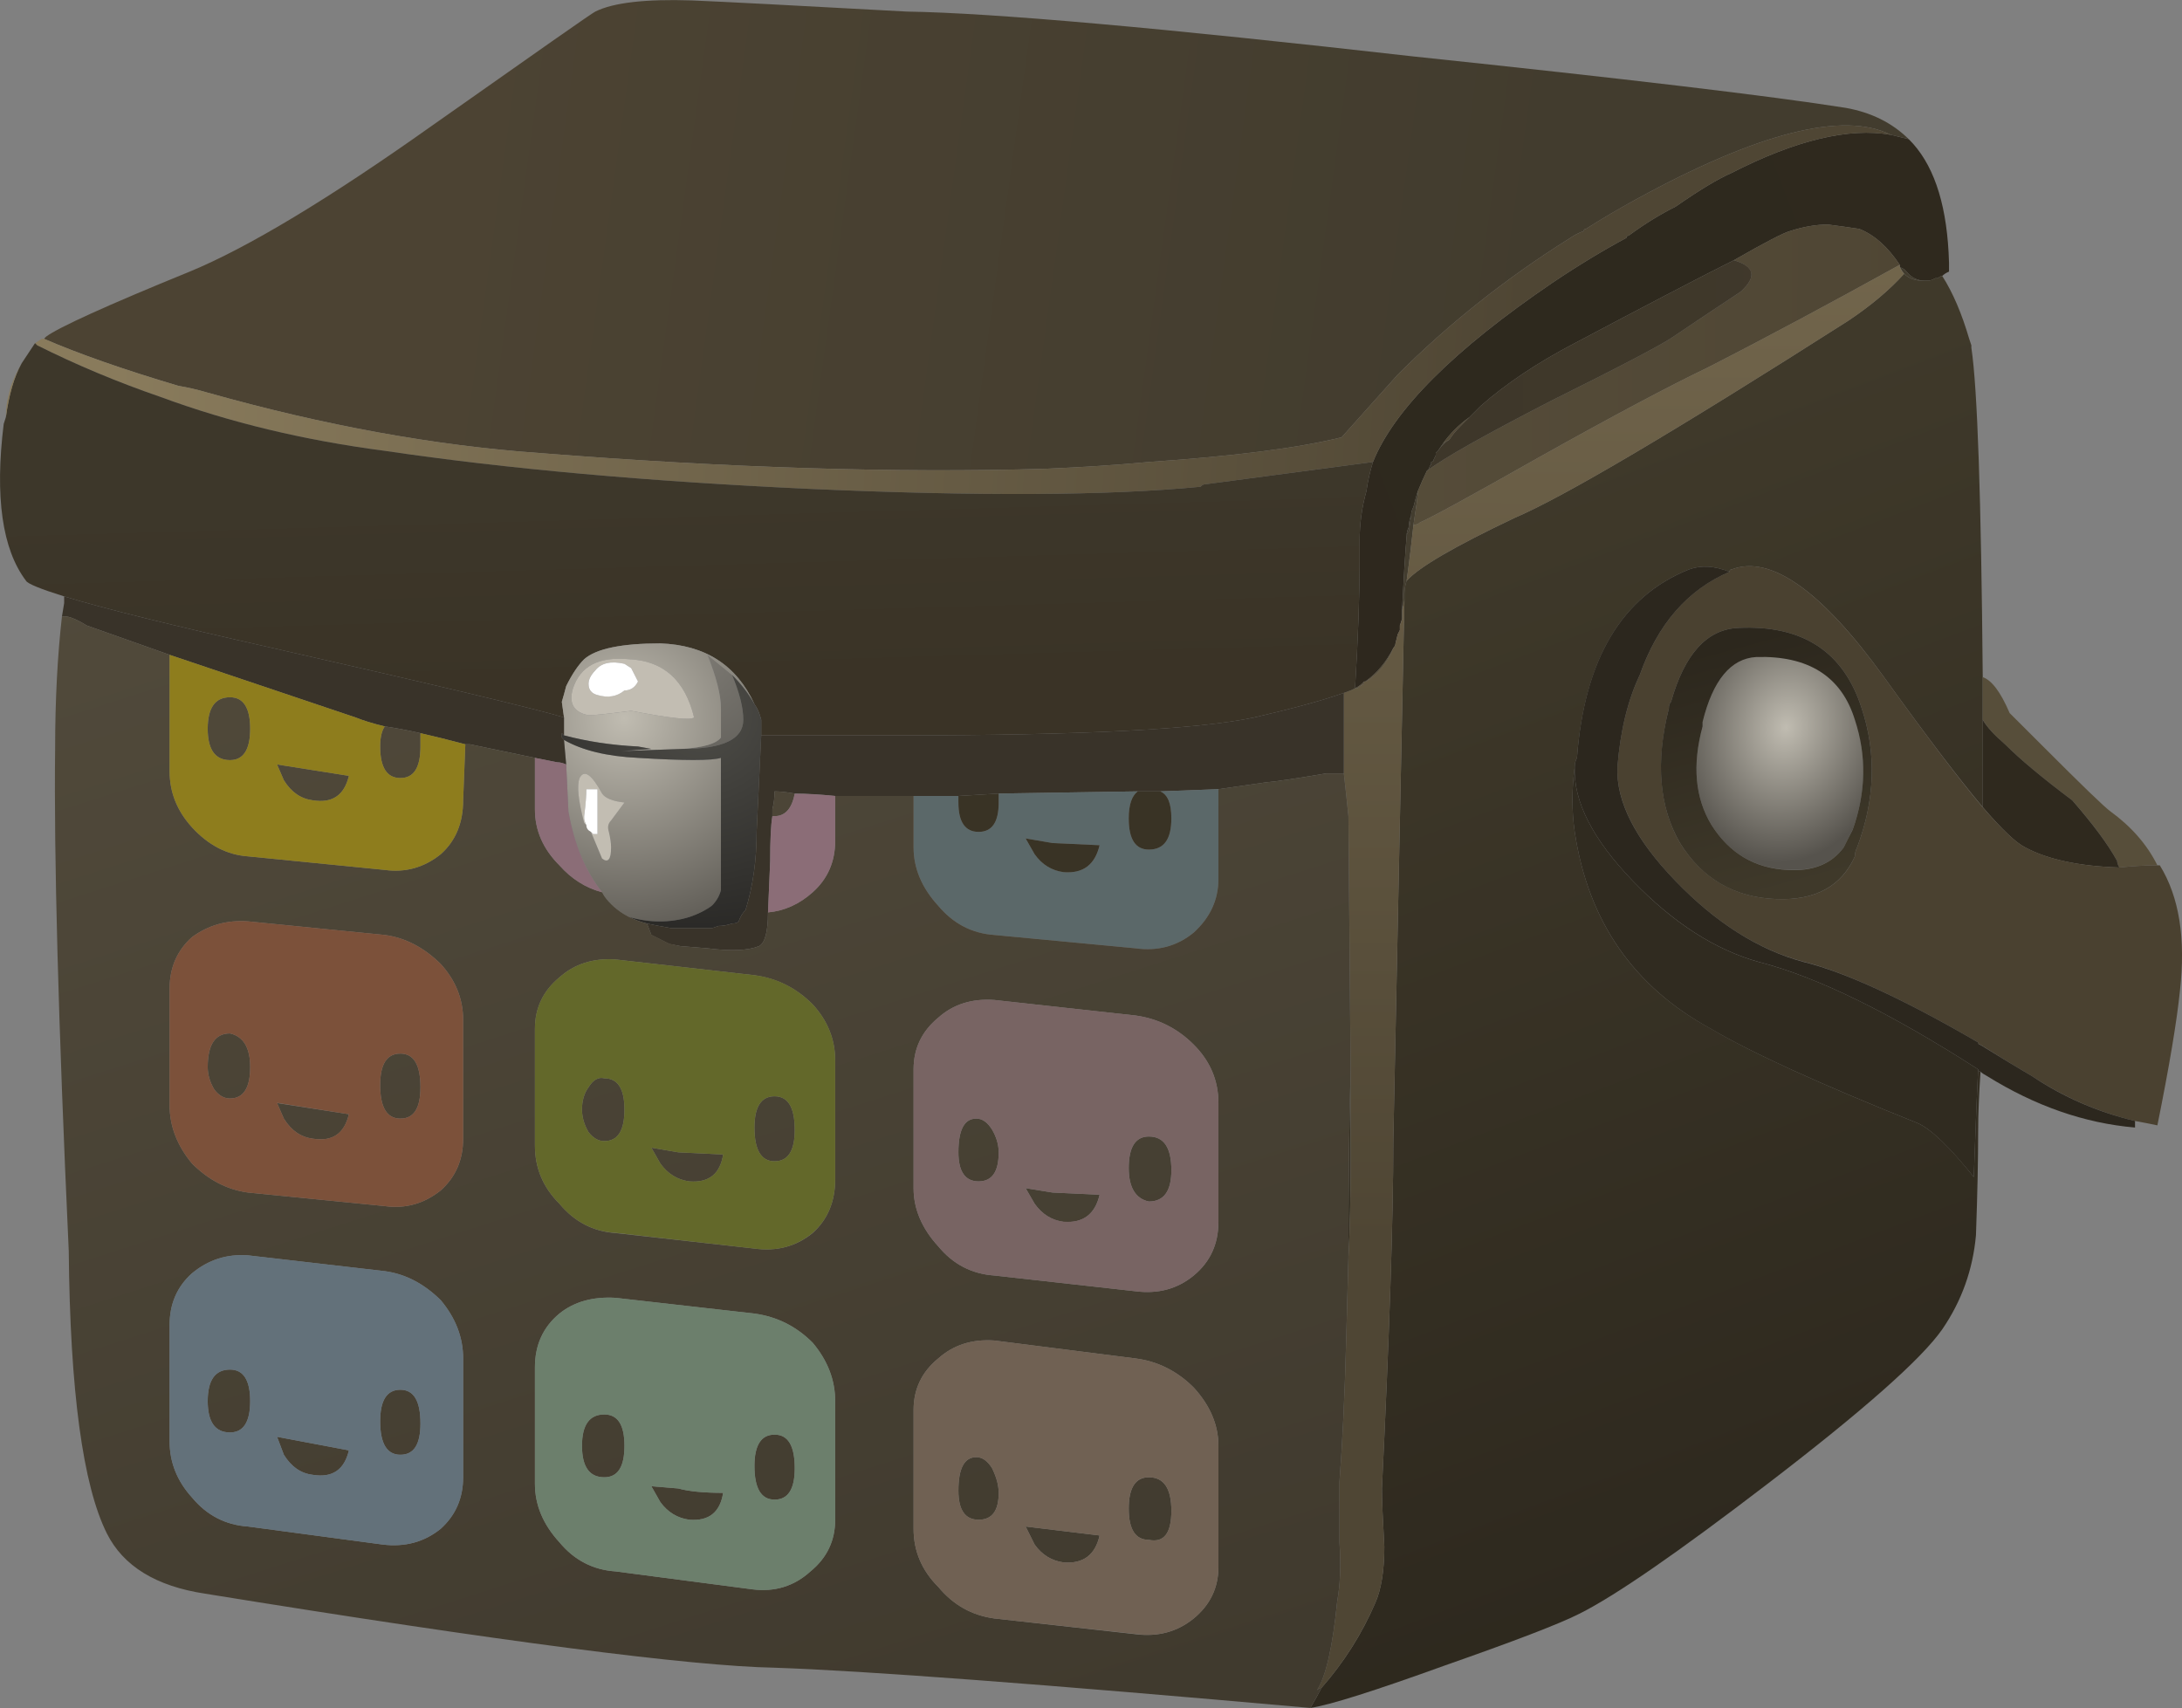 <?xml version="1.0" encoding="UTF-8" standalone="no"?>
<!-- Created with Inkscape (http://www.inkscape.org/) -->
<svg
    xmlns:inkscape="http://www.inkscape.org/namespaces/inkscape"
    xmlns:rdf="http://www.w3.org/1999/02/22-rdf-syntax-ns#"
    xmlns="http://www.w3.org/2000/svg"
    xmlns:xlink="http://www.w3.org/1999/xlink"
    xmlns:ns1="http://sozi.baierouge.fr"
    xmlns:cc="http://creativecommons.org/ns#"
    xmlns:sodipodi="http://sodipodi.sourceforge.net/DTD/sodipodi-0.dtd"
    xmlns:dc="http://purl.org/dc/elements/1.1/"
    id="svg2"
    xml:space="preserve"
    viewBox="0 0 48.679 38.107"
    version="1.1"
  >
  <rect x="0" y="0" width="48.679" height="38.107" fill="#808080" stroke="none"/>
  <defs
      id="defs6"
    >
    <linearGradient
        id="linearGradient24"
        y2="-24.176"
        gradientUnits="userSpaceOnUse"
        x2="-4.1"
        gradientTransform="matrix(-.746 -.288 -.288 .746 -3.895 31.44)"
        y1="-24.176"
        x1="-103.87"
      >
      <stop
          id="stop26"
          style="stop-color:#332d20"
          offset="0"
      />
      <stop
          id="stop28"
          style="stop-color:#2c271d"
          offset="1"
      />
    </linearGradient
    >
    <linearGradient
        id="linearGradient42"
        y2="-3.509"
        gradientUnits="userSpaceOnUse"
        x2="-15.35"
        gradientTransform="matrix(-.793 .109 .109 .793 -3.894 31.439)"
        y1="-3.509"
        x1="-40.308"
      >
      <stop
          id="stop44"
          style="stop-color:#423c2e"
          offset="0"
      />
      <stop
          id="stop46"
          style="stop-color:#4c4333"
          offset="1"
      />
    </linearGradient
    >
    <linearGradient
        id="linearGradient60"
        y2="6.161"
        gradientUnits="userSpaceOnUse"
        x2="39.228"
        gradientTransform="matrix(.799 -.043 -.043 -.799 -3.894 31.44)"
        y1="6.161"
        x1="7.907"
      >
      <stop
          id="stop62"
          style="stop-color:#897b5c"
          offset="0"
      />
      <stop
          id="stop64"
          style="stop-color:#4f4634"
          offset="1"
      />
    </linearGradient
    >
    <linearGradient
        id="linearGradient78"
        y2="9.473"
        gradientUnits="userSpaceOnUse"
        x2="47.754"
        gradientTransform="matrix(.8 -.002 -.002 -.8 -3.894 31.44)"
        y1="9.473"
        x1="7.179"
      >
      <stop
          id="stop80"
          style="stop-color:#655b46"
          offset="0"
      />
      <stop
          id="stop82"
          style="stop-color:#4f4634"
          offset="1"
      />
    </linearGradient
    >
    <linearGradient
        id="linearGradient96"
        y2="9.35"
        gradientUnits="userSpaceOnUse"
        x2="56.038"
        gradientTransform="matrix(.8 0 0 -.8 -3.894 31.44)"
        y1="9.35"
        x1="21.663"
      >
      <stop
          id="stop98"
          style="stop-color:#3b3528"
          offset="0"
      />
      <stop
          id="stop100"
          style="stop-color:#423a2c"
          offset="1"
      />
    </linearGradient
    >
    <linearGradient
        id="linearGradient114"
        y2="-30.238"
        gradientUnits="userSpaceOnUse"
        x2="51.578"
        gradientTransform="matrix(.284 -.748 -.748 -.284 -3.894 31.44)"
        y1="-30.238"
        x1="24.872"
      >
      <stop
          id="stop116"
          style="stop-color:#3f392a"
          offset="0"
      />
      <stop
          id="stop118"
          style="stop-color:#2c271d"
          offset="1"
      />
    </linearGradient
    >
    <linearGradient
        id="linearGradient132"
        y2="-40.799"
        gradientUnits="userSpaceOnUse"
        x2="28.822"
        gradientTransform="matrix(0 -.8 -.8 .001 -3.895 31.44)"
        y1="-40.799"
        x1="2.922"
      >
      <stop
          id="stop134"
          style="stop-color:#786b50"
          offset="0"
      />
      <stop
          id="stop136"
          style="stop-color:#4f4634"
          offset="1"
      />
    </linearGradient
    >
    <radialGradient
        id="radialGradient156"
        gradientUnits="userSpaceOnUse"
        cy="-46.836"
        cx="11.54"
        gradientTransform="matrix(-.119 -.791 .64 -.082 63.226 22.79)"
        r="3.034"
      >
      <stop
          id="stop158"
          style="stop-color:#c0bcb1"
          offset="0"
      />
      <stop
          id="stop160"
          style="stop-color:#56534d"
          offset="1"
      />
    </radialGradient
    >
    <linearGradient
        id="linearGradient174"
        y2="37.92"
        gradientUnits="userSpaceOnUse"
        x2="-26.409"
        gradientTransform="matrix(-.21 .772 .772 .21 -3.895 31.44)"
        y1="37.92"
        x1="-32.031"
      >
      <stop
          id="stop176"
          style="stop-color:#3f392a"
          offset="0"
      />
      <stop
          id="stop178"
          style="stop-color:#2c271d"
          offset="1"
      />
    </linearGradient
    >
    <linearGradient
        id="linearGradient196"
        y2="-19.838"
        gradientUnits="userSpaceOnUse"
        x2="17.102"
        gradientTransform="matrix(.023 -.8 -.8 -.023 -3.894 31.44)"
        y1="-19.838"
        x1="12.75"
      >
      <stop
          id="stop198"
          style="stop-color:#3d372a"
          offset="0"
      />
      <stop
          id="stop200"
          style="stop-color:#3a3326"
          offset="1"
      />
    </linearGradient
    >
    <linearGradient
        id="linearGradient214"
        y2="8.757"
        gradientUnits="userSpaceOnUse"
        x2="39.248"
        gradientTransform="matrix(.799 -.043 -.043 -.799 -3.894 31.44)"
        y1="8.757"
        x1="7.927"
      >
      <stop
          id="stop216"
          style="stop-color:#897b5c"
          offset="0"
      />
      <stop
          id="stop218"
          style="stop-color:#4f4634"
          offset="1"
      />
    </linearGradient
    >
    <radialGradient
        id="radialGradient232"
        gradientUnits="userSpaceOnUse"
        cy="-9.771"
        cx="23.45"
        gradientTransform="matrix(.394 -.696 .693 .392 9.683 39.12)"
        r="10.421"
      >
      <stop
          id="stop234"
          style="stop-color:#817e77"
          offset="0"
      />
      <stop
          id="stop236"
          style="stop-color:#171615"
          offset="1"
      />
    </radialGradient
    >
    <radialGradient
        id="radialGradient250"
        gradientUnits="userSpaceOnUse"
        cy="-7.917"
        cx="24.22"
        gradientTransform="matrix(.393 -.697 .694 .392 7.115 37.655)"
        r="5.3"
      >
      <stop
          id="stop252"
          style="stop-color:#c0bcb1"
          offset="0"
      />
      <stop
          id="stop254"
          style="stop-color:#56534d"
          offset="1"
      />
    </radialGradient
    >
    <radialGradient
        id="radialGradient268"
        gradientUnits="userSpaceOnUse"
        cy="-9.426"
        cx="24.976"
        gradientTransform="matrix(.394 -.696 .693 .392 9.201 38.847)"
        r="7.521"
      >
      <stop
          id="stop270"
          style="stop-color:#4e4d48"
          offset="0"
      />
      <stop
          id="stop272"
          style="stop-color:#171615"
          offset="1"
      />
    </radialGradient
    >
    <linearGradient
        id="linearGradient290"
        y2="-11.799"
        gradientUnits="userSpaceOnUse"
        x2="46.537"
        gradientTransform="matrix(.244 -.762 -.762 -.244 -3.895 31.44)"
        y1="-11.799"
        x1="15.379"
      >
      <stop
          id="stop292"
          style="stop-color:#514a3b"
          offset="0"
      />
      <stop
          id="stop294"
          style="stop-color:#403a2e"
          offset="1"
      />
    </linearGradient
    >
    <linearGradient
        id="linearGradient316"
        y2="-35.913"
        gradientUnits="userSpaceOnUse"
        x2="17.104"
        gradientTransform="matrix(.023 -.8 -.8 -.023 -3.894 31.44)"
        y1="-35.913"
        x1="12.752"
      >
      <stop
          id="stop318"
          style="stop-color:#3d372a"
          offset="0"
      />
      <stop
          id="stop320"
          style="stop-color:#3a3326"
          offset="1"
      />
    </linearGradient
    >
    <linearGradient
        id="linearGradient334"
        y2="14.148"
        gradientUnits="userSpaceOnUse"
        x2="39.243"
        gradientTransform="matrix(.799 -.043 -.043 -.799 -3.894 31.44)"
        y1="14.148"
        x1="7.922"
      >
      <stop
          id="stop336"
          style="stop-color:#897b5c"
          offset="0"
      />
      <stop
          id="stop338"
          style="stop-color:#4f4634"
          offset="1"
      />
    </linearGradient
    >
    <linearGradient
        id="linearGradient352"
        y2="9.604"
        gradientUnits="userSpaceOnUse"
        x2="39.221"
        gradientTransform="matrix(.799 -.043 -.043 -.799 -3.894 31.44)"
        y1="9.604"
        x1="7.899"
      >
      <stop
          id="stop354"
          style="stop-color:#897b5c"
          offset="0"
      />
      <stop
          id="stop356"
          style="stop-color:#4f4634"
          offset="1"
      />
    </linearGradient
    >
  </defs
  >
  <g
      id="g10"
      transform="matrix(1.25 0 0 -1.25 0 38.107)"
    >
    <g
        id="g12"
      >
      <g
          id="g14"
        >
        <g
            id="g16"
          >
          <g
              id="g22"
            >
            <path
                id="path30"
                style="fill-rule:evenodd;fill:url(#linearGradient24)"
                d="m34.664 25.56c-0.023 0-0.051-0.016-0.078-0.039h-0.043c-0.051-0.027-0.09-0.043-0.117-0.043h-0.059c-0.137-0.008-0.25 0.047-0.34 0.16l-0.043 0.043-0.078 0.039v0.039c-0.215 0.321-0.453 0.535-0.722 0.641-0.184 0.027-0.372 0.055-0.559 0.078-0.211 0-0.441-0.039-0.68-0.117-0.105-0.027-0.441-0.199-1-0.52-0.64-0.32-1.586-0.816-2.84-1.48-0.667-0.348-1.226-0.723-1.679-1.121l-0.199-0.199c-0.188-0.133-0.348-0.293-0.481-0.481l-0.082-0.121-0.039-0.039v-0.039l-0.039-0.082v-0.02c-0.016-0.007-0.027-0.015-0.043-0.019v-0.039c-0.023-0.028-0.035-0.055-0.039-0.082l-0.039-0.039c-0.051-0.106-0.106-0.227-0.16-0.36-0.028-0.082-0.051-0.176-0.078-0.281-0.028-0.051-0.043-0.105-0.043-0.16-0.024-0.051-0.039-0.117-0.039-0.199-0.028-0.051-0.04-0.106-0.04-0.161-0.027-0.32-0.054-0.757-0.082-1.32v-0.16l-0.039-0.117v-0.082l-0.039-0.078-0.039-0.16c0-0.028-0.015-0.055-0.039-0.083-0.125-0.25-0.293-0.449-0.5-0.597h-0.023c-0.043-0.051-0.098-0.09-0.16-0.121 0.054 0.879 0.082 1.64 0.082 2.277v0.363c0 0.293 0.039 0.586 0.121 0.879 0.027 0.188 0.066 0.36 0.117 0.52 0.375 0.933 1.441 2 3.203 3.199 0.477 0.32 0.918 0.586 1.32 0.801 0 0.027 0.012 0.039 0.039 0.039 0.293 0.215 0.575 0.387 0.84 0.519 0.426 0.297 0.758 0.496 1 0.602 1.145 0.586 2.094 0.812 2.84 0.68l0.32-0.078c0.028-0.028 0.051-0.055 0.079-0.083 0.402-0.453 0.613-1.16 0.64-2.121v-0.16c-0.055-0.023-0.094-0.051-0.121-0.078z"
                inkscape:connector-curvature="0"
            />
          </g
          >
        </g
        >
      </g
      >
      <g
          id="g32"
        >
        <g
            id="g34"
          >
          <g
              id="g40"
            >
            <path
                id="path48"
                style="fill-rule:evenodd;fill:url(#linearGradient42)"
                d="m33.746 28.08c-0.851 0.425-2.375 0.039-4.562-1.161-0.289-0.16-0.586-0.332-0.879-0.519-0.028 0-0.039-0.012-0.039-0.039-0.082-0.027-0.161-0.067-0.239-0.121-1.148-0.719-2.175-1.535-3.082-2.442l-1-1.117c-0.746-0.187-1.894-0.336-3.441-0.441-0.586-0.055-1.199-0.094-1.84-0.121-2.664-0.078-5.68 0.015-9.039 0.281-1.867 0.133-3.84 0.492-5.922 1.078-0.183 0.055-0.359 0.094-0.519 0.121-0.985 0.293-1.786 0.574-2.399 0.84l0.039 0.039c0.215 0.16 1.067 0.551 2.563 1.16 1.039 0.43 2.48 1.297 4.32 2.602 1.891 1.332 2.863 2.015 2.918 2.039 0.32 0.16 0.895 0.226 1.719 0.199 0.562-0.023 1.84-0.09 3.84-0.199 1.546-0.024 4.562-0.293 9.043-0.801 3.785-0.398 6.359-0.703 7.718-0.918 0.453-0.082 0.825-0.266 1.121-0.558l-0.32 0.078zm-8.441-6.36c0-0.082-0.028-0.281-0.078-0.601-0.028-0.266-0.067-0.598-0.122-1-0.027-0.078-0.039-0.16-0.039-0.239v-0.082c-0.004-0.062-0.019-0.129-0.039-0.199 0.024 0.563 0.051 1 0.078 1.32 0 0.028 0.016 0.055 0.04 0.083l0.039 0.277c0 0.055 0.015 0.109 0.043 0.16 0.027 0.105 0.05 0.199 0.078 0.281zm0.562 0.918c-0.074-0.047-0.144-0.113-0.203-0.199l0.082 0.121c0.027 0.027 0.066 0.055 0.121 0.078zm8.117 2.961c-0.023 0.028-0.05 0.067-0.078 0.121l0.078-0.039 0.043-0.043c0.09-0.113 0.203-0.168 0.34-0.16-0.16-0.012-0.285 0.027-0.383 0.121z"
                inkscape:connector-curvature="0"
            />
          </g
          >
        </g
        >
      </g
      >
      <g
          id="g50"
        >
        <g
            id="g52"
          >
          <g
              id="g58"
            >
            <path
                id="path66"
                style="fill-rule:evenodd;fill:url(#linearGradient60)"
                d="m24.504 22.24-3-0.399c-0.024 0-0.051-0.015-0.078-0.043-1.653-0.16-3.973-0.171-6.961-0.039-2.906 0.133-5.438 0.36-7.598 0.68-1.441 0.188-2.773 0.508-4 0.961-0.773 0.266-1.508 0.574-2.203 0.922l-0.039 0.039 0.121 0.078h0.039c0.613-0.266 1.414-0.547 2.399-0.84 0.16-0.027 0.336-0.066 0.523-0.121 2.078-0.586 4.051-0.945 5.918-1.078 3.359-0.266 6.375-0.359 9.039-0.281 0.641 0.027 1.254 0.066 1.84 0.121 1.547 0.105 2.695 0.254 3.441 0.441l1 1.117c0.907 0.907 1.934 1.723 3.082 2.442 0.078 0.054 0.157 0.094 0.239 0.121 0 0.027 0.011 0.039 0.039 0.039 0.293 0.187 0.586 0.359 0.879 0.519 2.187 1.2 3.711 1.586 4.562 1.161-0.746 0.132-1.695-0.094-2.84-0.68-0.242-0.106-0.574-0.305-1-0.602-0.265-0.132-0.547-0.304-0.84-0.519-0.027 0-0.039-0.012-0.039-0.039-0.402-0.215-0.843-0.481-1.32-0.801-1.762-1.199-2.828-2.266-3.203-3.199z"
                inkscape:connector-curvature="0"
            />
          </g
          >
        </g
        >
      </g
      >
      <g
          id="g68"
        >
        <g
            id="g70"
          >
          <g
              id="g76"
            >
            <path
                id="path84"
                style="fill-rule:evenodd;fill:url(#linearGradient78)"
                d="m25.227 21.119c0.05 0.32 0.078 0.519 0.078 0.601 0.054 0.133 0.109 0.254 0.16 0.36 0.32 0.242 1.055 0.652 2.199 1.242 1.281 0.637 2.016 1.023 2.203 1.156 0.238 0.16 0.637 0.43 1.199 0.801 0.293 0.265 0.25 0.453-0.121 0.562 0.559 0.321 0.895 0.493 1 0.52 0.239 0.078 0.469 0.117 0.68 0.117 0.187-0.023 0.375-0.051 0.559-0.078 0.269-0.106 0.507-0.32 0.722-0.641-1.199-0.664-2.347-1.281-3.441-1.84-0.668-0.32-1.668-0.851-3-1.597-1.227-0.695-1.934-1.082-2.121-1.16-0.024-0.028-0.067-0.043-0.117-0.043z"
                inkscape:connector-curvature="0"
            />
          </g
          >
        </g
        >
      </g
      >
      <g
          id="g86"
        >
        <g
            id="g88"
          >
          <g
              id="g94"
            >
            <path
                id="path102"
                style="fill-rule:evenodd;fill:url(#linearGradient96)"
                d="m25.664 22.439c0.059 0.086 0.129 0.152 0.203 0.199 0.051 0.082 0.117 0.16 0.199 0.242 0.051 0.055 0.106 0.106 0.161 0.161l0.199 0.199c0.453 0.398 1.012 0.773 1.679 1.121 1.254 0.664 2.2 1.16 2.84 1.48 0.375-0.109 0.414-0.297 0.121-0.562-0.562-0.371-0.961-0.641-1.199-0.801-0.187-0.133-0.922-0.519-2.203-1.156-1.144-0.59-1.879-1-2.199-1.242l0.039 0.039c0.004 0.027 0.016 0.054 0.043 0.082v0.039c0.012 0.004 0.023 0.012 0.039 0.019v0.02l0.039 0.082v0.039l0.039 0.039z"
                inkscape:connector-curvature="0"
            />
          </g
          >
        </g
        >
      </g
      >
      <g
          id="g104"
        >
        <g
            id="g106"
          >
          <g
              id="g112"
            >
            <path
                id="path120"
                style="fill-rule:evenodd;fill:url(#linearGradient114)"
                d="m23.387 0.002c0.078 0.132 0.144 0.25 0.199 0.359 0.398 0.453 0.719 0.957 0.961 1.519 0.105 0.239 0.16 0.575 0.16 1-0.027 0.481-0.043 0.825-0.043 1.039 0.133 2.747 0.203 4.813 0.203 6.2l0.199 9.679v0.082c0 0.079 0.012 0.161 0.039 0.239 0.215 0.242 0.852 0.613 1.922 1.121 0.879 0.375 2.864 1.547 5.957 3.519 0.399 0.266 0.735 0.547 1 0.84 0.094-0.094 0.223-0.133 0.383-0.121h0.059c0.027 0 0.066 0.016 0.117 0.043h0.043c0.027 0.023 0.051 0.039 0.078 0.039 0.188-0.293 0.348-0.668 0.481-1.121l0.039-0.117v-0.043c0.109-0.719 0.175-2.68 0.203-5.879v-2.32c-0.426 0.507-1.016 1.281-1.762 2.32-1.117 1.547-2.027 2.187-2.719 1.922-0.027 0-0.039-0.016-0.039-0.043-0.269 0.109-0.508 0.121-0.722 0.043-1.2-0.481-1.864-1.602-2-3.363-0.028-0.051-0.04-0.106-0.04-0.161-0.054-0.398-0.054-0.785 0-1.16 0.239-1.597 1.055-2.773 2.442-3.519 0.719-0.426 1.945-0.985 3.68-1.68 0.238-0.105 0.574-0.426 1-0.961 0.027 0.723 0.05 1.363 0.078 1.922 0-0.027 0.015-0.039 0.043-0.039-0.028-0.402-0.043-0.762-0.043-1.082 0-0.481-0.012-1.09-0.039-1.84-0.055-0.613-0.254-1.172-0.602-1.68-0.371-0.531-1.414-1.453-3.117-2.757-1.602-1.227-2.719-2-3.363-2.321-0.372-0.187-1.172-0.492-2.399-0.922-1.254-0.453-2.055-0.707-2.398-0.757zm0.679 8.039c0 1.226 0.012 2.347 0.039 3.359v-1.641c0-0.613-0.011-1.187-0.039-1.718z"
                inkscape:connector-curvature="0"
            />
          </g
          >
        </g
        >
      </g
      >
      <g
          id="g122"
        >
        <g
            id="g124"
          >
          <g
              id="g130"
            >
            <path
                id="path138"
                style="fill-rule:evenodd;fill:url(#linearGradient132)"
                d="m24.367 18.322h0.016c0.215 0.133 0.375 0.332 0.484 0.597 0.024 0.028 0.039 0.055 0.039 0.083l0.039 0.16 0.039 0.078v0.082l0.043 0.117v0.16c0.02 0.07 0.035 0.137 0.039 0.199l-0.199-9.679c0-1.387-0.07-3.453-0.203-6.2 0-0.214 0.016-0.558 0.043-1.039 0-0.425-0.055-0.761-0.16-1-0.242-0.558-0.563-1.066-0.961-1.519-0.027 0-0.055-0.016-0.082-0.039 0.16 0.238 0.281 0.773 0.363 1.597 0.051 0.27 0.067 0.614 0.039 1.043v1.079c0.051 0.668 0.094 1.519 0.121 2.558l0.039 1.442c0.028 0.531 0.039 1.105 0.039 1.718v1.641l-0.039 4.519c-0.027 0.266-0.054 0.52-0.082 0.762v1.438c0.082 0.027 0.149 0.054 0.2 0.082h0.043c0.023 0.027 0.066 0.051 0.117 0.078v0.043h0.023zm0.738 1.797c0.055 0.402 0.094 0.734 0.122 1 0.05 0 0.089 0.015 0.117 0.043 0.187 0.078 0.894 0.465 2.121 1.16 1.332 0.746 2.332 1.277 3 1.597 1.094 0.559 2.238 1.176 3.441 1.84v-0.039c0.024-0.054 0.051-0.093 0.078-0.121-0.265-0.293-0.601-0.574-1-0.84-3.093-1.972-5.078-3.144-5.957-3.519-1.07-0.508-1.707-0.879-1.922-1.121z"
                inkscape:connector-curvature="0"
            />
          </g
          >
        </g
        >
      </g
      >
      <path
          id="path140"
          style="fill-rule:evenodd;fill:#574e3a"
          d="m38.504 15.041c-0.238 0-0.465-0.016-0.68-0.039-0.027 0.05-0.039 0.089-0.039 0.117-0.16 0.293-0.426 0.656-0.801 1.082-0.531 0.398-0.933 0.734-1.199 1-0.187 0.16-0.32 0.304-0.398 0.441v0.758c0.16-0.055 0.32-0.266 0.48-0.641l0.598-0.597c0.695-0.696 1.094-1.082 1.203-1.16 0.371-0.27 0.652-0.59 0.836-0.961z"
          inkscape:connector-curvature="0"
      />
      <path
          id="path142"
          style="fill-rule:evenodd;fill:#2f291e"
          d="m37.824 15.002c-0.719 0.023-1.281 0.144-1.679 0.359-0.161 0.078-0.415 0.32-0.758 0.719v1.558c0.078-0.133 0.211-0.277 0.398-0.437 0.266-0.266 0.668-0.602 1.199-1 0.375-0.43 0.641-0.789 0.801-1.082 0-0.028 0.012-0.067 0.039-0.117z"
          inkscape:connector-curvature="0"
      />
      <path
          id="path144"
          style="fill-rule:evenodd;fill:#4a4130"
          d="m37.824 15.002c0.215 0.023 0.442 0.039 0.68 0.039h0.043c0.348-0.563 0.465-1.309 0.359-2.243-0.054-0.531-0.187-1.332-0.402-2.398-0.133 0.027-0.266 0.055-0.399 0.078-0.667 0.16-1.281 0.43-1.839 0.801-0.321 0.187-0.625 0.375-0.922 0.562-0.024 0-0.039 0.012-0.039 0.039-1.332 0.774-2.371 1.254-3.121 1.442-0.797 0.211-1.559 0.691-2.278 1.437-0.722 0.746-1.066 1.43-1.039 2.043 0.051 0.637 0.184 1.184 0.399 1.637 0.32 0.906 0.851 1.523 1.601 1.84 0 0.027 0.012 0.043 0.039 0.043 0.692 0.265 1.598-0.375 2.719-1.922 0.746-1.039 1.332-1.813 1.758-2.32 0.347-0.399 0.601-0.641 0.762-0.719 0.402-0.215 0.96-0.336 1.679-0.359zm-8 2.957c-0.027-0.024-0.039-0.067-0.039-0.118-0.238-0.961-0.172-1.761 0.199-2.402 0.403-0.641 0.977-0.973 1.723-1 0.691-0.027 1.16 0.227 1.398 0.762 0 0.051 0.012 0.105 0.04 0.16 0.32 0.851 0.347 1.68 0.082 2.48-0.321 1.012-1.055 1.493-2.2 1.438-0.562-0.024-0.961-0.465-1.203-1.32z"
          inkscape:connector-curvature="0"
      />
      <g
          id="g146"
        >
        <g
            id="g148"
          >
          <g
              id="g154"
            >
            <path
                id="path162"
                style="fill-rule:evenodd;fill:url(#radialGradient156)"
                d="m30.387 17.599c0.183 0.746 0.508 1.133 0.957 1.16 0.933 0.028 1.523-0.347 1.761-1.121 0.215-0.636 0.2-1.293-0.039-1.957-0.054-0.109-0.109-0.215-0.16-0.32-0.215-0.293-0.547-0.426-1-0.399-0.586 0.024-1.039 0.293-1.359 0.797-0.293 0.481-0.348 1.067-0.16 1.762v0.078z"
                inkscape:connector-curvature="0"
            />
          </g
          >
        </g
        >
      </g
      >
      <g
          id="g164"
        >
        <g
            id="g166"
          >
          <g
              id="g172"
            >
            <path
                id="path180"
                style="fill-rule:evenodd;fill:url(#linearGradient174)"
                d="m29.824 17.959c0.242 0.855 0.641 1.296 1.203 1.32 1.145 0.055 1.879-0.426 2.2-1.438 0.265-0.8 0.238-1.629-0.082-2.48-0.028-0.055-0.04-0.109-0.04-0.16-0.242-0.535-0.707-0.789-1.402-0.762-0.746 0.027-1.32 0.359-1.719 1-0.371 0.641-0.441 1.441-0.199 2.402 0 0.051 0.012 0.094 0.039 0.118zm0.563-0.36v-0.078c-0.188-0.695-0.133-1.281 0.16-1.762 0.32-0.504 0.773-0.773 1.359-0.8 0.453-0.028 0.785 0.109 1 0.402 0.051 0.105 0.106 0.211 0.16 0.316 0.239 0.668 0.25 1.321 0.039 1.961-0.238 0.774-0.828 1.149-1.761 1.121-0.453-0.027-0.774-0.414-0.957-1.16z"
                inkscape:connector-curvature="0"
            />
          </g
          >
        </g
        >
      </g
      >
      <path
          id="path182"
          style="fill-rule:evenodd;fill:#2c271e"
          d="m30.867 20.279c-0.75-0.32-1.281-0.934-1.601-1.84-0.215-0.453-0.348-1-0.399-1.641-0.027-0.613 0.317-1.293 1.039-2.039 0.719-0.746 1.481-1.226 2.278-1.441 0.75-0.184 1.789-0.664 3.121-1.438 0-0.027 0.015-0.043 0.039-0.043 0.297-0.183 0.601-0.371 0.922-0.558 0.558-0.375 1.172-0.641 1.839-0.801v-0.117c-0.906 0.078-1.785 0.387-2.64 0.918-0.051 0.027-0.094 0.055-0.121 0.082-0.024 0-0.039 0.012-0.039 0.039-1.575 1.012-2.879 1.652-3.918 1.918-0.774 0.215-1.52 0.695-2.242 1.441-0.719 0.746-1.067 1.426-1.04 2.039 0 0.055 0.012 0.11 0.04 0.161 0.132 1.761 0.8 2.882 2 3.363 0.214 0.078 0.453 0.066 0.722-0.043z"
          inkscape:connector-curvature="0"
      />
      <path
          id="path184"
          style="fill-rule:evenodd;fill:#302b20"
          d="m35.305 11.4c-0.028-0.559-0.051-1.199-0.078-1.922-0.43 0.535-0.762 0.856-1 0.961-1.735 0.695-2.961 1.254-3.684 1.68-1.383 0.75-2.199 1.922-2.438 3.519-0.054 0.375-0.054 0.762 0 1.16-0.027-0.613 0.321-1.293 1.04-2.039 0.718-0.746 1.468-1.226 2.238-1.441 1.043-0.266 2.347-0.906 3.922-1.918z"
          inkscape:connector-curvature="0"
      />
      <g
          id="g186"
        >
        <g
            id="g188"
          >
          <g
              id="g194"
            >
            <path
                id="path202"
                style="fill-rule:evenodd;fill:url(#linearGradient196)"
                d="m13.465 17.919c-0.32 0.696-0.879 1.055-1.68 1.083-0.691 0-1.148-0.094-1.359-0.282-0.106-0.105-0.215-0.265-0.321-0.48-0.027-0.106-0.054-0.199-0.078-0.281l0.039-0.278c-0.535 0.16-2.265 0.574-5.199 1.238-1.789 0.403-3.027 0.708-3.722 0.922-0.426 0.133-0.653 0.227-0.68 0.278-0.426 0.562-0.559 1.496-0.399 2.8l0.039 0.122c0.055 0.398 0.145 0.718 0.282 0.961l0.238 0.359 0.039-0.039c0.695-0.348 1.43-0.656 2.203-0.922 1.227-0.453 2.559-0.773 4-0.961 2.16-0.32 4.692-0.547 7.598-0.68 2.988-0.132 5.308-0.121 6.961 0.039 0.027 0.028 0.051 0.043 0.078 0.043l3 0.399c-0.051-0.16-0.09-0.332-0.117-0.52-0.082-0.293-0.121-0.586-0.121-0.879v-0.363c0-0.637-0.028-1.398-0.082-2.277-0.051-0.028-0.118-0.055-0.2-0.082-0.371-0.133-0.906-0.278-1.597-0.438-1.016-0.215-3.11-0.32-6.282-0.32h-2.519v0.277c-0.027 0.11-0.066 0.203-0.121 0.281z"
                inkscape:connector-curvature="0"
            />
          </g
          >
        </g
        >
      </g
      >
      <g
          id="g204"
        >
        <g
            id="g206"
          >
          <g
              id="g212"
            >
            <path
                id="path220"
                style="fill-rule:evenodd;fill:url(#linearGradient214)"
                d="m25.867 22.638c-0.055-0.023-0.094-0.051-0.121-0.078 0.133 0.188 0.293 0.348 0.481 0.481-0.055-0.055-0.11-0.106-0.161-0.161-0.082-0.082-0.148-0.16-0.199-0.242z"
                inkscape:connector-curvature="0"
            />
          </g
          >
        </g
        >
      </g
      >
      <g
          id="g222"
        >
        <g
            id="g224"
          >
          <g
              id="g230"
            >
            <path
                id="path238"
                style="fill-rule:evenodd;fill:url(#radialGradient232)"
                d="m13.066 18.439c0.133-0.32 0.2-0.586 0.2-0.801 0-0.344-0.36-0.519-1.082-0.519 0.375 0.027 0.601 0.093 0.683 0.203v0.519c0 0.239-0.082 0.559-0.242 0.957l0.441-0.359z"
                inkscape:connector-curvature="0"
            />
          </g
          >
        </g
        >
      </g
      >
      <g
          id="g240"
        >
        <g
            id="g242"
          >
          <g
              id="g248"
            >
            <path
                id="path256"
                style="fill-rule:evenodd;fill:url(#radialGradient250)"
                d="m12.184 17.119-1.079-0.039 0.52 0.039-0.238 0.043c-0.481 0.023-0.922 0.093-1.321 0.199v0.32l-0.039 0.278c0.024 0.082 0.051 0.175 0.078 0.281 0.106 0.215 0.215 0.375 0.321 0.48 0.215 0.188 0.668 0.282 1.359 0.282 0.801-0.028 1.36-0.387 1.68-1.083-0.106 0.188-0.238 0.36-0.399 0.52l-0.441 0.359c0.16-0.398 0.242-0.718 0.242-0.957v-0.519c-0.082-0.11-0.308-0.176-0.683-0.203zm-1.438-2.559c-0.293 0.371-0.496 0.852-0.601 1.442l-0.04 0.839-0.039 0.438c0.321-0.184 0.758-0.293 1.321-0.32 0.824-0.051 1.32-0.051 1.48 0v-2.36c-0.027-0.105-0.082-0.199-0.16-0.281-0.109-0.078-0.242-0.145-0.402-0.199-0.344-0.106-0.707-0.106-1.078 0-0.161 0.082-0.293 0.187-0.403 0.32-0.023 0.027-0.051 0.066-0.078 0.121zm0.52 3.238c0.695-0.132 1.066-0.171 1.121-0.117-0.16 0.664-0.547 1.012-1.16 1.039-0.536 0.051-0.868-0.121-1-0.519-0.082-0.266 0.011-0.43 0.277-0.481 0.109 0 0.363 0.028 0.762 0.078zm-0.719-2.16 0.199-0.476c0.106-0.082 0.16-0.016 0.16 0.199 0 0.078-0.015 0.172-0.039 0.277-0.027 0.082-0.015 0.149 0.039 0.203l0.239 0.321c-0.211 0.023-0.344 0.078-0.399 0.16-0.187 0.344-0.32 0.437-0.402 0.277-0.051-0.133-0.024-0.398 0.082-0.801l0.039-0.039c0-0.054 0.027-0.093 0.082-0.121z"
                inkscape:connector-curvature="0"
            />
          </g
          >
        </g
        >
      </g
      >
      <g
          id="g258"
        >
        <g
            id="g260"
          >
          <g
              id="g266"
            >
            <path
                id="path274"
                style="fill-rule:evenodd;fill:url(#radialGradient268)"
                d="m10.066 17.361c0.399-0.106 0.84-0.176 1.321-0.199l0.238-0.043-0.52-0.039 1.079 0.039c0.722 0 1.082 0.175 1.082 0.519 0 0.215-0.067 0.481-0.2 0.801 0.161-0.16 0.293-0.332 0.399-0.52 0.055-0.078 0.094-0.171 0.121-0.281v-0.277l-0.082-1.723c0-0.504-0.066-0.972-0.199-1.398-0.055-0.051-0.094-0.121-0.121-0.199-0.024-0.028-0.067-0.039-0.118-0.039-0.082-0.028-0.16-0.043-0.242-0.043l-0.117-0.04h-0.723c-0.16 0.028-0.304 0.055-0.437 0.083-0.109 0.027-0.215 0.066-0.32 0.117 0.371-0.106 0.734-0.106 1.078 0 0.16 0.054 0.293 0.121 0.402 0.203 0.078 0.078 0.133 0.172 0.16 0.277v2.36c-0.16-0.051-0.656-0.051-1.48 0-0.563 0.027-1 0.136-1.321 0.32l-0.039 0.043v0.078l0.039-0.039z"
                inkscape:connector-curvature="0"
            />
          </g
          >
        </g
        >
      </g
      >
      <path
          id="path276"
          style="fill-rule:evenodd;fill:#393329"
          d="m1.145 19.841c0.695-0.214 1.933-0.519 3.722-0.922 2.934-0.664 4.664-1.078 5.199-1.238v-0.32l-0.039 0.039v-0.078l0.039-0.043 0.039-0.438c-0.054 0.024-0.105 0.039-0.16 0.039l-0.398 0.079-1.16 0.242h-0.082c-0.293 0.078-0.559 0.144-0.801 0.199-0.238 0.055-0.453 0.094-0.637 0.121-0.215 0.051-0.387 0.106-0.523 0.16l-3.317 1.117-1.48 0.524c-0.215 0.133-0.363 0.183-0.442 0.156l0.04 0.242v0.121zm12.64-3.922c-0.027-0.16-0.039-0.425-0.039-0.8l-0.039-0.918c0-0.348-0.055-0.547-0.16-0.602-0.188-0.078-0.496-0.094-0.922-0.039l-0.48 0.039-0.2 0.039-0.32 0.16-0.078 0.204c0.133-0.028 0.277-0.055 0.437-0.083h0.723l0.117 0.04c0.082 0 0.16 0.015 0.242 0.043 0.051 0 0.094 0.011 0.118 0.039 0.027 0.078 0.066 0.148 0.121 0.199 0.133 0.426 0.199 0.894 0.199 1.398l0.082 1.723h2.519c3.172 0 5.266 0.105 6.282 0.32 0.691 0.16 1.226 0.305 1.597 0.438v-1.438h-0.32c-0.48-0.082-0.84-0.137-1.078-0.16l-0.84-0.121-1.043-0.039h-0.398l-2.481-0.039-0.719-0.043h-2.199c-0.265 0.027-0.508 0.043-0.722 0.043-0.133 0.023-0.25 0.039-0.36 0.039 0-0.106-0.012-0.215-0.039-0.32v-0.122z"
          inkscape:connector-curvature="0"
      />
      <path
          id="path278"
          style="fill-rule:evenodd;fill:#5b6869"
          d="m16.305 16.279h0.8v-0.117c0-0.348 0.122-0.524 0.36-0.524 0.242 0 0.359 0.176 0.359 0.524v0.16l2.481 0.039c-0.106-0.082-0.16-0.242-0.16-0.481 0-0.375 0.121-0.558 0.359-0.558 0.269 0 0.402 0.183 0.402 0.558 0 0.266-0.066 0.426-0.199 0.481l1.039 0.039v-1.602c0-0.371-0.148-0.691-0.441-0.957-0.293-0.242-0.641-0.336-1.039-0.281l-2.52 0.238c-0.402 0.028-0.734 0.204-1 0.52-0.293 0.32-0.441 0.668-0.441 1.043v0.918zm2.48-0.84-0.48 0.082 0.16-0.281c0.133-0.188 0.308-0.293 0.519-0.321 0.348-0.027 0.563 0.133 0.641 0.481l-0.84 0.039z"
          inkscape:connector-curvature="0"
      />
      <g
          id="g280"
        >
        <g
            id="g282"
          >
          <g
              id="g288"
            >
            <path
                id="path296"
                style="fill-rule:evenodd;fill:url(#linearGradient290)"
                d="m16.305 16.279v-0.918c0-0.375 0.148-0.723 0.441-1.043 0.266-0.316 0.598-0.492 1-0.52l2.52-0.238c0.398-0.055 0.746 0.039 1.039 0.281 0.293 0.266 0.441 0.586 0.441 0.957v1.602l0.84 0.121c0.242 0.023 0.598 0.078 1.082 0.16h0.316c0.028-0.242 0.055-0.496 0.082-0.762l0.039-4.519c-0.027-1.012-0.039-2.133-0.039-3.359l-0.039-1.442c-0.027-1.039-0.07-1.894-0.121-2.558v-1.082c0.028-0.426 0.012-0.774-0.039-1.04-0.082-0.828-0.203-1.359-0.363-1.601 0.027 0.027 0.055 0.043 0.082 0.043-0.055-0.109-0.121-0.227-0.199-0.359-4.774 0.425-7.961 0.664-9.563 0.718-1.492 0.028-4.879 0.465-10.16 1.321-0.879 0.132-1.465 0.492-1.758 1.078-0.426 0.855-0.656 2.535-0.679 5.043-0.188 4.078-0.266 7.066-0.243 8.957 0 0.883 0.043 1.668 0.121 2.359 0.079 0.027 0.227-0.023 0.442-0.156l1.48-0.524v-2.078c0-0.375 0.133-0.707 0.399-1 0.293-0.32 0.625-0.492 1-0.519l2.441-0.242c0.371-0.051 0.703 0.043 1 0.281 0.266 0.238 0.399 0.558 0.399 0.961l0.039 1h0.082l1.16-0.242v-0.918c0-0.375 0.144-0.707 0.437-1 0.215-0.243 0.469-0.403 0.762-0.481 0.027-0.055 0.055-0.094 0.078-0.121 0.11-0.133 0.242-0.238 0.403-0.32 0.105-0.051 0.211-0.09 0.32-0.117l0.078-0.2 0.32-0.16 0.2-0.043 0.48-0.039c0.426-0.055 0.734-0.039 0.922 0.039 0.105 0.055 0.16 0.254 0.16 0.602 0.293 0.027 0.559 0.148 0.797 0.359 0.269 0.242 0.402 0.547 0.402 0.918v0.801h1.399zm-12.598 1.199c0 0.375 0.133 0.563 0.398 0.563 0.239 0 0.36-0.188 0.36-0.563 0-0.371-0.121-0.559-0.36-0.559-0.265 0-0.398 0.188-0.398 0.559zm10.078-1.559v0.122c0.027 0.105 0.039 0.214 0.039 0.32 0.11 0 0.227-0.016 0.36-0.039-0.051-0.27-0.172-0.403-0.36-0.403h-0.039zm-0.32-2.839-2.481 0.281c-0.398 0.027-0.734-0.082-1-0.32-0.293-0.243-0.437-0.547-0.437-0.922v-2.078c0-0.403 0.144-0.747 0.437-1.039 0.266-0.321 0.602-0.497 1-0.524l2.481-0.277c0.402-0.055 0.746 0.039 1.039 0.277 0.269 0.242 0.402 0.563 0.402 0.961v2.121c0 0.371-0.133 0.707-0.402 1-0.293 0.293-0.637 0.465-1.039 0.52zm3.281-0.758c-0.293-0.242-0.441-0.547-0.441-0.922v-2.121c0-0.371 0.148-0.719 0.441-1.039 0.266-0.321 0.598-0.492 1-0.52l2.52-0.281c0.398-0.051 0.746 0.039 1.039 0.281s0.441 0.559 0.441 0.961v2.117c0 0.403-0.148 0.75-0.441 1.043s-0.641 0.465-1.039 0.52l-2.52 0.277c-0.402 0.028-0.734-0.078-1-0.316zm-9.879 5.199c0.184-0.027 0.399-0.066 0.637-0.121v-0.238c0-0.375-0.117-0.563-0.359-0.563-0.239 0-0.36 0.188-0.36 0.563 0 0.16 0.027 0.277 0.082 0.359zm-0.64-0.883c-0.082-0.344-0.293-0.492-0.641-0.437-0.215 0.027-0.387 0.144-0.52 0.359l-0.121 0.281 1.282-0.203zm-3.2-3.797v-2.082c0-0.371 0.133-0.718 0.399-1.039 0.293-0.293 0.625-0.468 1-0.519l2.441-0.242c0.371-0.051 0.703 0.043 1 0.281 0.266 0.238 0.399 0.547 0.399 0.922v2.117c0 0.375-0.133 0.707-0.399 1-0.297 0.293-0.629 0.469-1 0.519l-2.441 0.243c-0.375 0.027-0.707-0.067-1-0.282-0.266-0.238-0.399-0.547-0.399-0.918zm7.758-1.601c0.242 0 0.36-0.188 0.36-0.559 0-0.375-0.118-0.562-0.36-0.562-0.105 0-0.199 0.054-0.281 0.16-0.078 0.133-0.117 0.269-0.117 0.402 0 0.16 0.039 0.293 0.117 0.399 0.082 0.132 0.176 0.187 0.281 0.16zm1.32-1.321 0.801-0.039c-0.054-0.347-0.254-0.507-0.601-0.48-0.211 0.027-0.387 0.133-0.52 0.32l-0.16 0.282 0.48-0.083zm-2.121-2.878c-0.293-0.243-0.437-0.563-0.437-0.961v-2.078c0-0.375 0.144-0.723 0.437-1.043 0.266-0.321 0.602-0.493 1-0.52l2.442-0.32c0.398-0.051 0.746 0.054 1.039 0.32 0.293 0.242 0.441 0.547 0.441 0.922v2.117c0 0.375-0.133 0.723-0.402 1.043-0.293 0.293-0.637 0.465-1.039 0.52l-2.481 0.281c-0.398 0.023-0.734-0.067-1-0.281zm-3.199 4.078c0 0.375 0.121 0.562 0.36 0.562 0.242 0 0.359-0.203 0.359-0.601 0-0.375-0.117-0.559-0.359-0.559-0.239 0-0.36 0.199-0.36 0.598zm-1.719-0.598-0.121 0.277 1.282-0.199c-0.082-0.347-0.293-0.492-0.641-0.437-0.215 0.027-0.387 0.144-0.52 0.359zm1.801-2.723-2.441 0.282c-0.375 0.027-0.707-0.078-1-0.321-0.266-0.238-0.399-0.547-0.399-0.918v-2.082c0-0.371 0.133-0.707 0.399-1 0.265-0.32 0.601-0.492 1-0.519l2.398-0.321c0.403-0.05 0.75 0.043 1.043 0.282 0.266 0.242 0.399 0.547 0.399 0.922v2.117c0 0.375-0.133 0.719-0.399 1.039-0.297 0.293-0.629 0.469-1 0.519zm0.278-2.117c0.242 0 0.359-0.203 0.359-0.601 0-0.375-0.117-0.559-0.359-0.559-0.239 0-0.36 0.199-0.36 0.598 0 0.375 0.121 0.562 0.36 0.562zm-2.2-0.84 1.282-0.242c-0.082-0.347-0.293-0.492-0.641-0.437-0.215 0.023-0.387 0.144-0.52 0.359l-0.121 0.32zm5.84 0.399c0.242 0 0.36-0.188 0.36-0.559 0-0.375-0.118-0.562-0.36-0.562-0.265 0-0.398 0.187-0.398 0.562 0 0.371 0.133 0.559 0.398 0.559zm0.84-1.281 0.48-0.04c0.188-0.05 0.454-0.078 0.801-0.078-0.054-0.347-0.254-0.507-0.601-0.48-0.211 0.027-0.387 0.133-0.52 0.316l-0.16 0.282zm-7.918 7.48c0 0.402 0.133 0.602 0.398 0.602 0.239-0.055 0.36-0.254 0.36-0.602 0-0.371-0.121-0.559-0.36-0.559-0.105 0-0.199 0.051-0.281 0.161-0.078 0.132-0.117 0.265-0.117 0.398zm0-5.961c0 0.375 0.133 0.563 0.398 0.563 0.239 0 0.36-0.188 0.36-0.563 0-0.371-0.121-0.559-0.36-0.559-0.265 0-0.398 0.188-0.398 0.559zm16.797 3.563c-0.238 0.05-0.359 0.253-0.359 0.597 0 0.375 0.121 0.563 0.359 0.563 0.269 0 0.402-0.199 0.402-0.602 0-0.371-0.133-0.558-0.402-0.558zm0-6.039c-0.238 0-0.359 0.183-0.359 0.558 0 0.371 0.121 0.559 0.359 0.559 0.269 0 0.402-0.2 0.402-0.598 0-0.402-0.133-0.574-0.402-0.519zm0.801 2.718c-0.293 0.293-0.641 0.469-1.039 0.52l-2.52 0.32c-0.402 0.027-0.734-0.082-1-0.32-0.293-0.238-0.441-0.547-0.441-0.918v-2.121c0-0.403 0.148-0.746 0.441-1.039 0.266-0.321 0.598-0.508 1-0.563l2.52-0.281c0.398-0.051 0.746 0.043 1.039 0.281 0.293 0.242 0.441 0.547 0.441 0.922v2.156c0 0.375-0.148 0.723-0.441 1.043zm-3.879 4.801c0.105 0 0.199-0.066 0.281-0.199 0.078-0.133 0.117-0.27 0.117-0.403 0-0.347-0.117-0.519-0.359-0.519-0.238 0-0.36 0.176-0.36 0.519 0 0.403 0.106 0.602 0.321 0.602zm1.039-1.519-0.16 0.277 0.48-0.078 0.84-0.039c-0.082-0.348-0.293-0.508-0.641-0.485-0.211 0.028-0.386 0.137-0.519 0.325zm-4.641 0.757c-0.238 0-0.359 0.2-0.359 0.602 0 0.371 0.121 0.558 0.359 0.558 0.242 0 0.36-0.199 0.36-0.601 0-0.371-0.118-0.559-0.36-0.559zm0-4.879c0.242 0 0.36-0.199 0.36-0.601 0-0.371-0.118-0.559-0.36-0.559-0.238 0-0.359 0.199-0.359 0.602 0 0.371 0.121 0.558 0.359 0.558zm3.883-0.601c0.078-0.16 0.117-0.305 0.117-0.438 0-0.32-0.117-0.48-0.359-0.48-0.238 0-0.36 0.172-0.36 0.519 0 0.399 0.106 0.598 0.321 0.598 0.105 0 0.199-0.066 0.281-0.199zm1.277-1.68c-0.211 0.028-0.386 0.133-0.519 0.32l-0.16 0.321 1.32-0.16c-0.078-0.348-0.293-0.508-0.641-0.481z"
                inkscape:connector-curvature="0"
            />
          </g
          >
        </g
        >
      </g
      >
      <path
          id="path298"
          style="fill-rule:evenodd;fill:#8b6d77"
          d="m13.707 14.201 0.039 0.918c0 0.375 0.012 0.64 0.039 0.8h0.039c0.188 0 0.309 0.133 0.36 0.399 0.214 0 0.453-0.012 0.722-0.039v-0.801c0-0.371-0.133-0.68-0.402-0.918-0.238-0.215-0.504-0.332-0.797-0.359zm-3.602 2.64 0.04-0.839c0.105-0.59 0.308-1.071 0.601-1.442-0.293 0.078-0.547 0.238-0.762 0.481-0.293 0.293-0.437 0.625-0.437 1v0.918l0.398-0.079c0.055 0 0.106-0.015 0.16-0.039z"
          inkscape:connector-curvature="0"
      />
      <path
          id="path300"
          style="fill-rule:evenodd;fill:#63682a"
          d="m13.465 13.08c0.402-0.051 0.746-0.227 1.039-0.52 0.269-0.293 0.402-0.625 0.402-1v-2.121c0-0.398-0.133-0.719-0.402-0.957-0.293-0.242-0.637-0.336-1.039-0.281l-2.481 0.281c-0.398 0.023-0.734 0.199-1 0.52-0.293 0.292-0.437 0.64-0.437 1.039v2.082c0 0.371 0.144 0.679 0.437 0.918 0.266 0.238 0.602 0.347 1 0.32l2.481-0.281zm-1.36-3.161-0.48 0.083 0.16-0.282c0.133-0.187 0.309-0.293 0.52-0.32 0.347-0.027 0.547 0.133 0.601 0.48l-0.801 0.039zm-1.32 1.321c-0.105 0.027-0.199-0.028-0.281-0.16-0.078-0.106-0.117-0.239-0.117-0.399 0-0.133 0.039-0.269 0.117-0.402 0.082-0.106 0.176-0.16 0.281-0.16 0.242 0 0.36 0.187 0.36 0.562 0 0.371-0.118 0.559-0.36 0.559zm3.039-1.481c0.242 0 0.36 0.188 0.36 0.559 0 0.402-0.118 0.601-0.36 0.601-0.238 0-0.359-0.187-0.359-0.558 0-0.402 0.121-0.602 0.359-0.602z"
          inkscape:connector-curvature="0"
      />
      <path
          id="path302"
          style="fill-rule:evenodd;fill:#393325"
          d="m20.305 16.361h0.402c0.133-0.055 0.199-0.215 0.199-0.481 0-0.375-0.133-0.558-0.402-0.558-0.238 0-0.359 0.183-0.359 0.558 0 0.239 0.054 0.399 0.16 0.481zm-3.2-0.082 0.719 0.043v-0.16c0-0.348-0.117-0.524-0.359-0.524-0.238 0-0.36 0.176-0.36 0.524v0.117zm1.68-0.84 0.84-0.039c-0.082-0.348-0.293-0.508-0.641-0.481-0.211 0.028-0.386 0.133-0.519 0.321l-0.16 0.281 0.48-0.082z"
          inkscape:connector-curvature="0"
      />
      <path
          id="path304"
          style="fill-rule:evenodd;fill:#786463"
          d="m16.746 12.322c0.266 0.238 0.598 0.344 1 0.316l2.52-0.277c0.398-0.055 0.746-0.227 1.039-0.52s0.441-0.64 0.441-1.043v-2.117c0-0.402-0.148-0.719-0.441-0.961s-0.641-0.332-1.039-0.281l-2.52 0.281c-0.402 0.028-0.734 0.199-1 0.52-0.293 0.32-0.441 0.668-0.441 1.039v2.121c0 0.375 0.148 0.68 0.441 0.922zm3.758-3.281c0.269 0 0.402 0.187 0.402 0.558 0 0.403-0.133 0.602-0.402 0.602-0.238 0-0.359-0.188-0.359-0.563 0-0.344 0.121-0.547 0.359-0.597zm-2.039-0.039c0.133-0.188 0.308-0.297 0.519-0.321 0.348-0.027 0.563 0.133 0.641 0.481l-0.84 0.039-0.48 0.078 0.16-0.277zm-1.039 1.519c-0.215 0-0.321-0.199-0.321-0.602 0-0.347 0.122-0.519 0.36-0.519 0.242 0 0.359 0.176 0.359 0.519 0 0.133-0.039 0.27-0.117 0.403-0.082 0.133-0.176 0.199-0.281 0.199z"
          inkscape:connector-curvature="0"
      />
      <g
          id="g306"
        >
        <g
            id="g308"
          >
          <g
              id="g314"
            >
            <path
                id="path322"
                style="fill-rule:evenodd;fill:url(#linearGradient316)"
                d="m25.184 21.279-0.039-0.277c-0.024-0.028-0.04-0.055-0.04-0.083 0 0.055 0.016 0.11 0.04 0.161 0 0.082 0.015 0.148 0.039 0.199z"
                inkscape:connector-curvature="0"
            />
          </g
          >
        </g
        >
      </g
      >
      <g
          id="g324"
        >
        <g
            id="g326"
          >
          <g
              id="g332"
            >
            <path
                id="path340"
                style="fill-rule:evenodd;fill:url(#linearGradient334)"
                d="m24.184 18.201c0.062 0.031 0.117 0.07 0.16 0.121v-0.043c-0.051-0.024-0.09-0.051-0.117-0.078h-0.043zm0.683 0.718c-0.109-0.265-0.269-0.464-0.484-0.597h-0.016c0.207 0.148 0.375 0.347 0.5 0.597z"
                inkscape:connector-curvature="0"
            />
          </g
          >
        </g
        >
      </g
      >
      <g
          id="g342"
        >
        <g
            id="g344"
          >
          <g
              id="g350"
            >
            <path
                id="path358"
                style="fill-rule:evenodd;fill:url(#linearGradient352)"
                d="m0.387 24.002c-0.137-0.243-0.227-0.563-0.282-0.961 0 0.132 0.012 0.253 0.04 0.359l0.039 0.16c0.054 0.16 0.121 0.305 0.203 0.442z"
                inkscape:connector-curvature="0"
            />
          </g
          >
        </g
        >
      </g
      >
      <path
          id="path360"
          style="fill-rule:evenodd;fill:#8e7d1d"
          d="m3.707 17.478c0-0.371 0.133-0.559 0.398-0.559 0.239 0 0.36 0.188 0.36 0.559 0 0.375-0.121 0.563-0.36 0.563-0.265 0-0.398-0.188-0.398-0.563zm4.598-0.277-0.039-1c0-0.403-0.133-0.723-0.399-0.961-0.297-0.238-0.629-0.332-1-0.281l-2.441 0.242c-0.375 0.027-0.707 0.199-1 0.519-0.266 0.293-0.399 0.625-0.399 1v2.078l3.317-1.117c0.136-0.054 0.308-0.109 0.523-0.16-0.055-0.082-0.082-0.199-0.082-0.359 0-0.375 0.121-0.563 0.36-0.563 0.242 0 0.359 0.188 0.359 0.563v0.238c0.242-0.055 0.508-0.121 0.801-0.199zm-2.078-0.563-1.282 0.203 0.121-0.281c0.133-0.215 0.305-0.332 0.52-0.359 0.348-0.055 0.559 0.093 0.641 0.437z"
          inkscape:connector-curvature="0"
      />
      <path
          id="path362"
          style="fill-rule:evenodd;fill:#7c513a"
          d="m3.027 12.841c0 0.371 0.133 0.68 0.399 0.918 0.293 0.215 0.625 0.309 1 0.282l2.441-0.243c0.371-0.05 0.703-0.226 1-0.519 0.266-0.293 0.399-0.625 0.399-1v-2.117c0-0.375-0.133-0.684-0.399-0.922-0.297-0.238-0.629-0.332-1-0.281l-2.441 0.242c-0.375 0.051-0.707 0.226-1 0.519-0.266 0.321-0.399 0.668-0.399 1.039v2.082zm2.039-2.32c0.133-0.215 0.305-0.332 0.52-0.359 0.348-0.055 0.559 0.093 0.641 0.437l-1.282 0.203 0.121-0.281zm1.719 0.598c0-0.399 0.121-0.598 0.36-0.598 0.242 0 0.359 0.184 0.359 0.559 0 0.398-0.117 0.601-0.359 0.601-0.239 0-0.36-0.187-0.36-0.562zm-3.078 0.32c0-0.133 0.039-0.266 0.117-0.398 0.082-0.11 0.176-0.161 0.281-0.161 0.239 0 0.36 0.188 0.36 0.559 0 0.348-0.121 0.547-0.36 0.602-0.265 0-0.398-0.2-0.398-0.602z"
          inkscape:connector-curvature="0"
      />
      <path
          id="path364"
          style="fill-rule:evenodd;fill:#c2bdb2"
          d="m11.266 18.56-0.121 0.078c-0.239 0.055-0.415 0.016-0.52-0.117-0.078-0.082-0.121-0.16-0.121-0.242 0-0.106 0.055-0.172 0.16-0.199 0.188-0.051 0.348-0.028 0.481 0.082 0.105 0 0.187 0.05 0.242 0.16l-0.121 0.238zm0-0.762c-0.399-0.05-0.653-0.078-0.762-0.078-0.266 0.051-0.359 0.215-0.277 0.481 0.132 0.398 0.464 0.57 1 0.519 0.613-0.027 1-0.375 1.16-1.039-0.055-0.054-0.426-0.015-1.121 0.117zm-0.801-2.039-0.039 0.039c-0.106 0.403-0.133 0.668-0.082 0.801 0.082 0.16 0.215 0.067 0.402-0.277 0.055-0.082 0.188-0.137 0.399-0.16l-0.239-0.321c-0.054-0.054-0.066-0.121-0.039-0.203 0.024-0.105 0.039-0.199 0.039-0.277 0-0.215-0.054-0.281-0.16-0.199l-0.199 0.476 0.039-0.039h0.078v0.801h-0.199c0-0.106-0.012-0.266-0.039-0.481v-0.039c0-0.027 0.012-0.066 0.039-0.121z"
          inkscape:connector-curvature="0"
      />
      <path
          id="path366"
          style="fill-rule:evenodd;fill:#ffffff"
          d="m11.266 18.56 0.121-0.238c-0.055-0.11-0.137-0.16-0.242-0.16-0.133-0.11-0.293-0.137-0.481-0.082-0.105 0.027-0.16 0.093-0.16 0.199 0 0.082 0.043 0.16 0.121 0.242 0.105 0.133 0.281 0.172 0.52 0.117l0.121-0.078zm-0.719-2.922c-0.055 0.028-0.082 0.067-0.082 0.121-0.027 0.055-0.039 0.094-0.039 0.121v0.039c0.027 0.215 0.039 0.375 0.039 0.481h0.199v-0.801h-0.078l-0.039 0.039z"
          inkscape:connector-curvature="0"
      />
      <path
          id="path368"
          style="fill-rule:evenodd;fill:#6c7f6c"
          d="m9.984 7.041c0.266 0.214 0.602 0.304 1 0.281l2.481-0.281c0.402-0.055 0.746-0.227 1.039-0.52 0.269-0.32 0.402-0.668 0.402-1.043v-2.117c0-0.375-0.148-0.684-0.441-0.922-0.293-0.266-0.641-0.371-1.039-0.32l-2.442 0.32c-0.398 0.027-0.734 0.199-1 0.52-0.293 0.32-0.437 0.668-0.437 1.043v2.078c0 0.398 0.144 0.718 0.437 0.961zm1.641-3.082 0.16-0.282c0.133-0.183 0.309-0.289 0.52-0.316 0.347-0.027 0.547 0.133 0.601 0.48-0.347 0-0.613 0.024-0.801 0.078l-0.48 0.04zm-0.84 1.281c-0.265 0-0.398-0.188-0.398-0.559 0-0.375 0.133-0.562 0.398-0.562 0.242 0 0.36 0.187 0.36 0.562 0 0.371-0.118 0.559-0.36 0.559zm3.039-0.36c-0.238 0-0.359-0.187-0.359-0.558 0-0.403 0.121-0.602 0.359-0.602 0.242 0 0.36 0.188 0.36 0.559 0 0.402-0.118 0.601-0.36 0.601z"
          inkscape:connector-curvature="0"
      />
      <path
          id="path370"
          style="fill-rule:evenodd;fill:#63717a"
          d="m4.945 4.841 0.121-0.32c0.133-0.215 0.305-0.332 0.52-0.359 0.348-0.055 0.559 0.093 0.641 0.437l-1.282 0.242zm2.2 0.84c-0.239 0-0.36-0.187-0.36-0.562 0-0.399 0.121-0.598 0.36-0.598 0.242 0 0.359 0.184 0.359 0.559 0 0.398-0.117 0.601-0.359 0.601zm-0.278 2.117c0.371-0.05 0.703-0.226 1-0.519 0.266-0.317 0.399-0.664 0.399-1.039v-2.121c0-0.371-0.133-0.68-0.399-0.918-0.297-0.239-0.64-0.332-1.043-0.282l-2.398 0.321c-0.399 0.027-0.735 0.199-1 0.519-0.266 0.293-0.399 0.629-0.399 1v2.082c0 0.371 0.133 0.68 0.399 0.918 0.293 0.243 0.625 0.348 1 0.321l2.441-0.282zm-3.16-2.32c0-0.371 0.133-0.559 0.398-0.559 0.239 0 0.36 0.188 0.36 0.559 0 0.375-0.121 0.563-0.36 0.563-0.265 0-0.398-0.188-0.398-0.563z"
          inkscape:connector-curvature="0"
      />
      <path
          id="path372"
          style="fill-rule:evenodd;fill:#706153"
          d="m21.305 5.72c0.293-0.32 0.441-0.668 0.441-1.039v-2.16c0-0.375-0.148-0.68-0.441-0.922-0.293-0.238-0.641-0.332-1.039-0.277l-2.52 0.277c-0.402 0.055-0.734 0.242-1 0.563-0.293 0.293-0.441 0.636-0.441 1.039v2.121c0 0.371 0.148 0.68 0.441 0.918 0.266 0.238 0.598 0.347 1 0.32l2.52-0.32c0.398-0.051 0.746-0.227 1.039-0.52zm-0.801-2.718c0.269-0.055 0.402 0.117 0.402 0.519 0 0.398-0.133 0.598-0.402 0.598-0.238 0-0.359-0.184-0.359-0.559 0-0.371 0.121-0.558 0.359-0.558zm-1.52-0.403c0.348-0.027 0.563 0.133 0.641 0.481l-1.32 0.16 0.16-0.321c0.133-0.187 0.308-0.292 0.519-0.32zm-1.277 1.68c-0.082 0.133-0.176 0.199-0.281 0.199-0.215 0-0.321-0.199-0.321-0.598 0-0.347 0.122-0.519 0.36-0.519 0.242 0 0.359 0.16 0.359 0.48 0 0.133-0.039 0.278-0.117 0.438z"
          inkscape:connector-curvature="0"
      />
    </g
    >
  </g
  >
</svg
>
